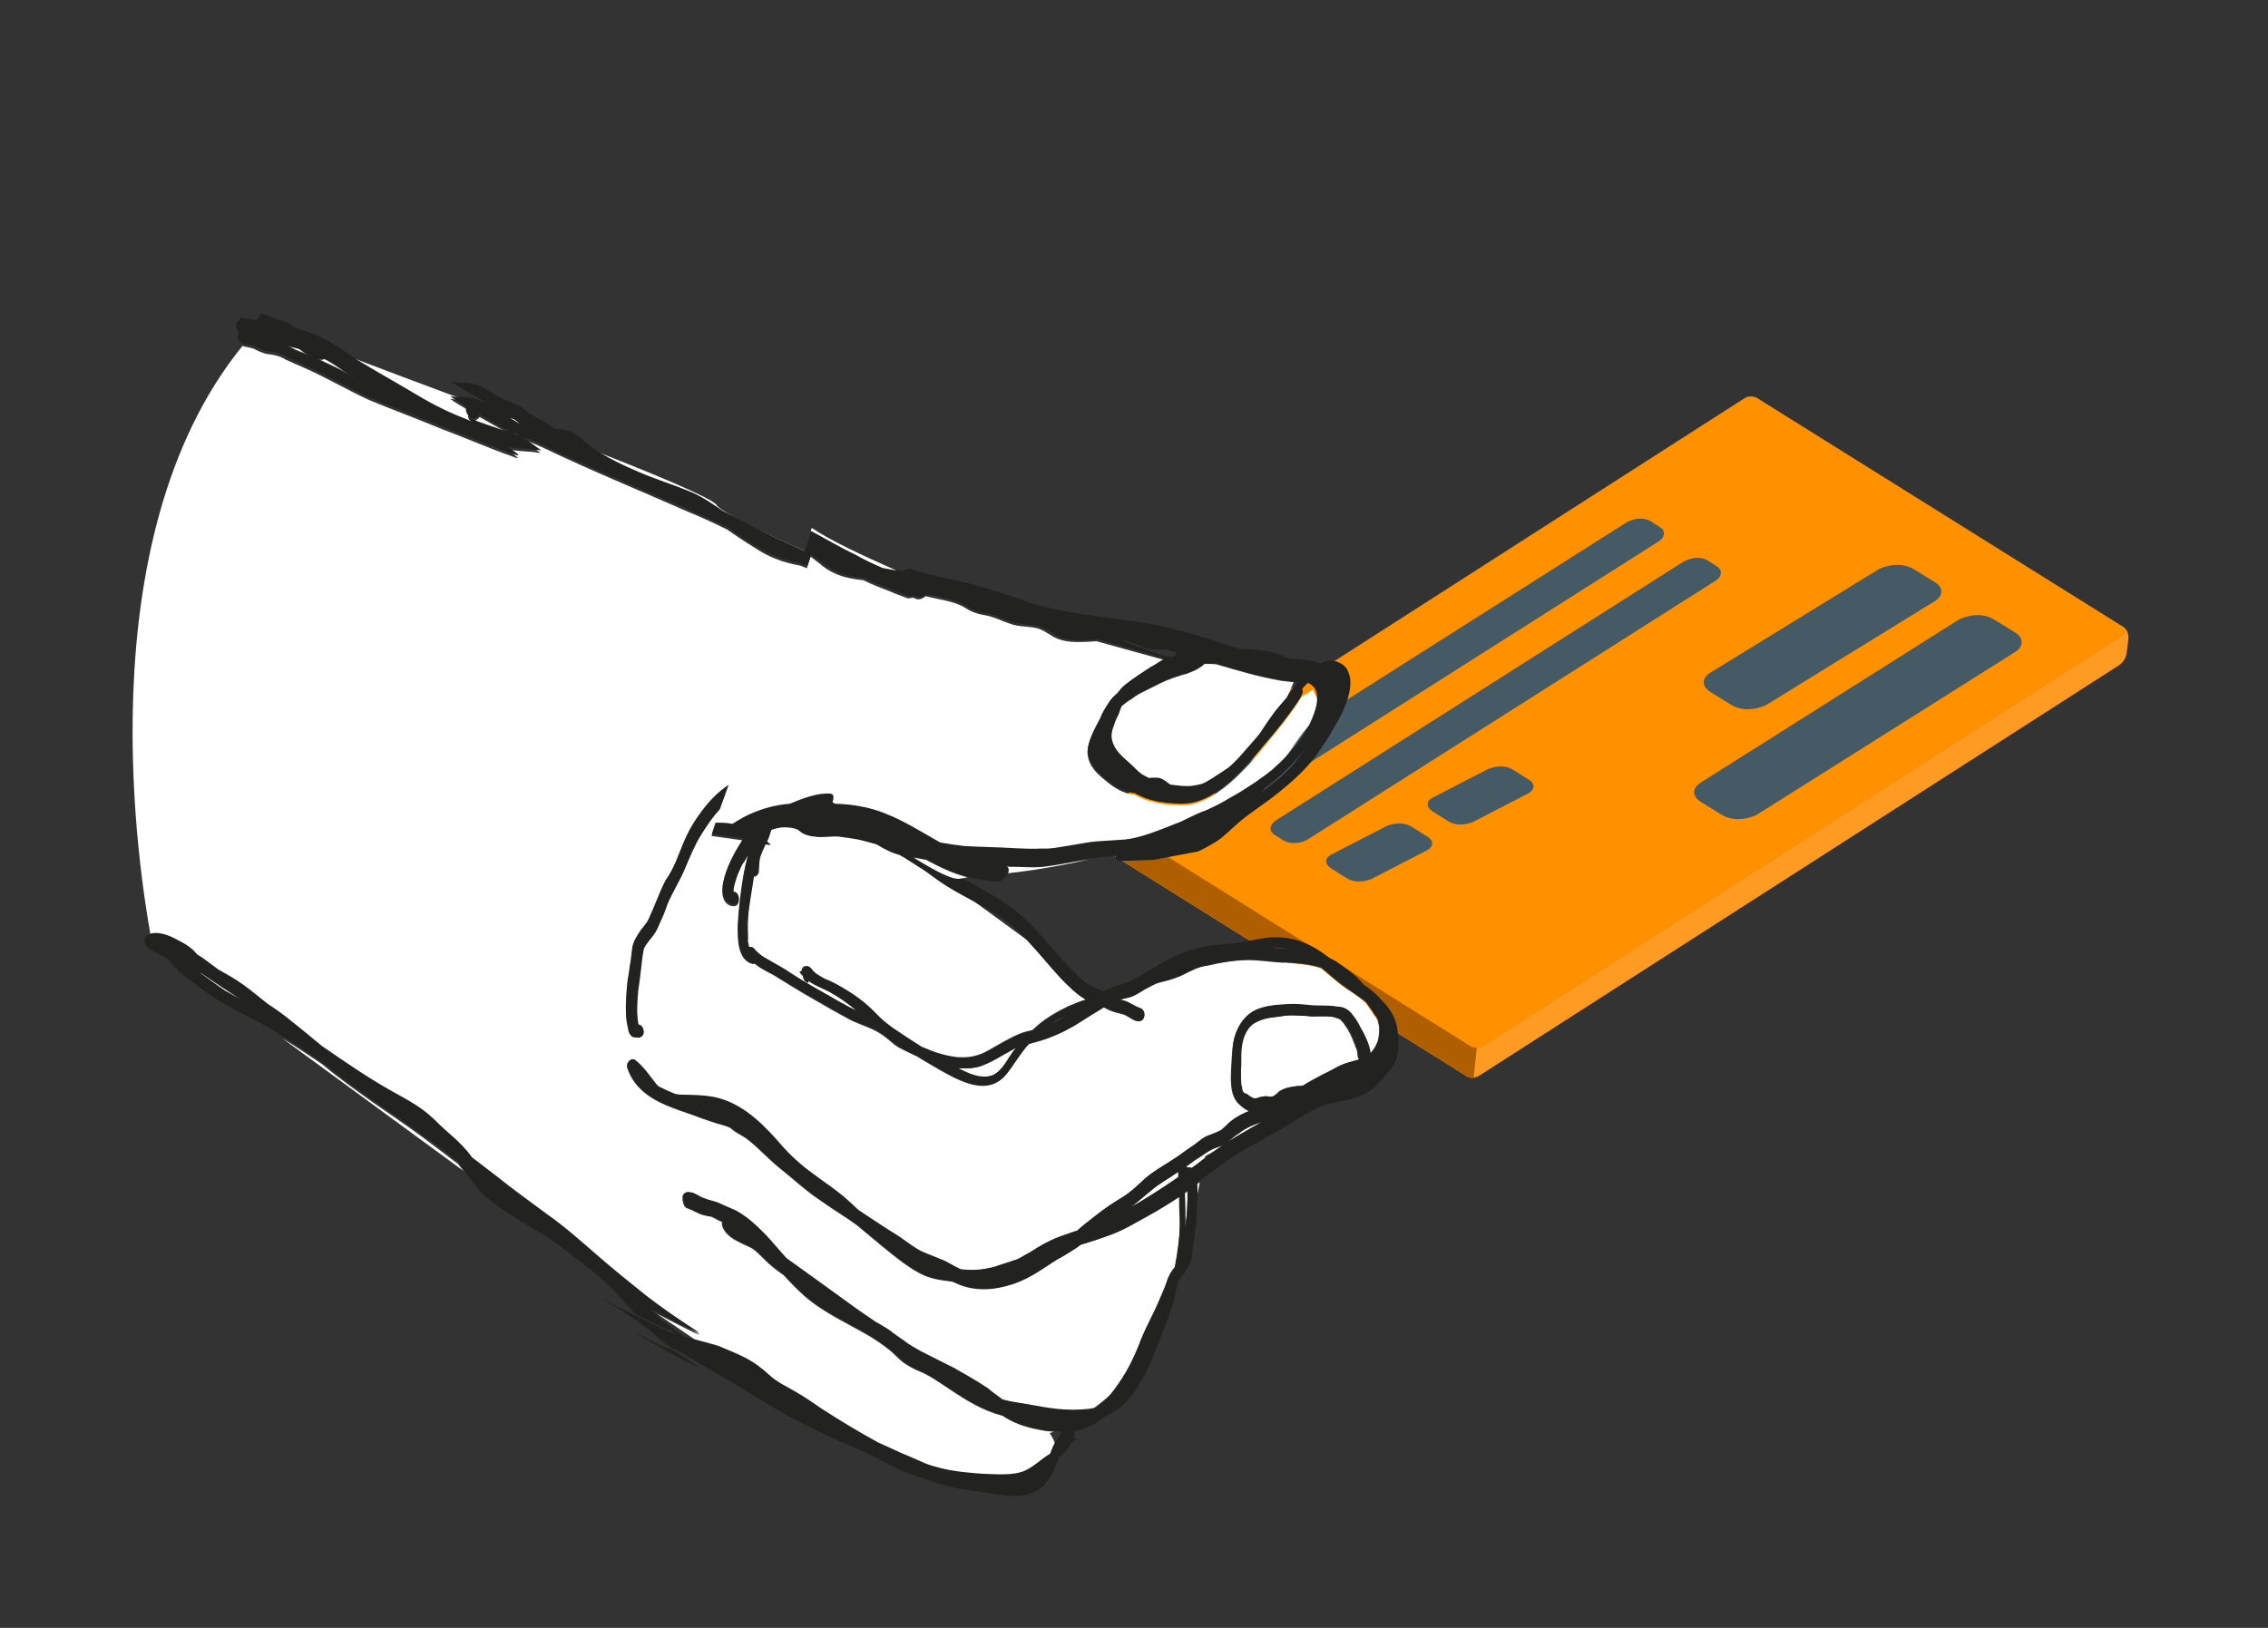 <?xml version="1.0" encoding="utf-8"?>
<!-- Generator: Adobe Illustrator 24.3.0, SVG Export Plug-In . SVG Version: 6.00 Build 0)  -->
<svg version="1.1" id="Layer_1" xmlns="http://www.w3.org/2000/svg" xmlns:xlink="http://www.w3.org/1999/xlink" x="0px" y="0px"
	 viewBox="0 0 780 560" style="enable-background:new 0 0 780 560;" xml:space="preserve">
<rect x="0" y="0" width="780" height="560" fill="#333333" stroke="none"/>
<style type="text/css">
	.st0{fill:#FF9A22;}
	.st1{opacity:0.2;enable-background:new    ;}
	.st2{fill:#FF9000;}
	.st3{fill:#AF5F00;}
	.st4{fill:#455A64;}
	.st5{fill:none;}
	.st6{fill:#FFFFFF;}
	.st7{fill:#222221;}
</style>
<g id="freepik--Card--inject-3_2_">
	<g id="freepik--card--inject-3_2_">
		<path class="st0" d="M377.2,282.5l-0.6,4.8c-0.1,1.8,0.6,3.2,1.7,4.1l126.2,78.9c1.4,0.6,3,0.6,4.3-0.3l219.9-141.1
			c1.5-1,2.5-2.7,2.7-4.3l0.6-4.8c0.1-1.8-0.5-3.3-1.7-4.1l-126.2-78.9c-1.4-0.6-3-0.6-4.3,0.3L379.9,278.1
			C378.5,279.2,377.5,280.7,377.2,282.5z"/>
		<path class="st1" d="M510.1,359.8l219.8-141.2c1.4-0.8,1.5-2.1,0.3-2.8L604,137c-1.4-0.6-3-0.6-4.3,0.3L379.9,278.3
			c-1.4,0.8-1.5,2.1-0.3,2.8L505.7,360C507.1,360.7,508.7,360.7,510.1,359.8z"/>
		<path class="st2" d="M510.1,359.8l219.8-141.2c1.4-0.8,1.5-2.1,0.3-2.8L604,137c-1.4-0.6-3-0.6-4.3,0.3L379.9,278.3
			c-1.4,0.8-1.5,2.1-0.3,2.8L505.7,360C507.1,360.7,508.7,360.7,510.1,359.8z"/>
		<path class="st3" d="M507.9,360.4l-1.1,10.5c-0.8,0.1-1.6-0.1-2.1-0.5l-126.2-78.9c-1.3-0.9-1.9-2.4-1.7-4.1l0.6-4.8
			c0.3-1.5,1-2.9,2.3-4c-0.9,0.8-0.9,1.9,0.1,2.5L505.9,360C506.4,360.2,507.1,360.5,507.9,360.4z"/>
	</g>
	<path class="st4" d="M490.6,292.6l-19,9.8c-2.9,1.1-6.1,1.3-8.8-0.5l-4.9-3.1c-2.5-1.6-2.3-3.8,0.1-4.9l19-9.8
		c2.9-1.1,6.1-1.3,8.8,0.5l4.9,3.1C493.1,288.9,493.2,291.3,490.6,292.6z"/>
	<path class="st4" d="M525.5,273l-19,9.8c-2.9,1.1-6.1,1.3-8.8-0.5l-4.9-3.1c-2.5-1.6-2.3-3.8,0.1-4.9l19-9.8
		c2.9-1.1,6.1-1.3,8.8,0.5l4.9,3.1C528.1,269.5,527.9,271.7,525.5,273z"/>
	<path class="st4" d="M692.7,224.5L604,280.4c-4.1,1.8-8.6,2-12.2-0.3l-6.8-4.2c-3.4-2.2-3-5.1,0.4-7l88.5-55.9
		c4.1-1.8,8.6-2,12.2,0.3l6.8,4.2C696.2,219.5,696,222.6,692.7,224.5z"/>
	<path class="st4" d="M664.9,207.1l-57.6,35.5c-4.1,1.8-8.6,2-12.2-0.3l-6.8-4.2c-3.4-2.2-3-5.1,0.4-7l57.6-35.4
		c4.1-1.8,8.6-2,12.2,0.3l6.8,4.2C668.6,202.1,668.4,205.2,664.9,207.1z"/>
	<path class="st4" d="M430.1,275.3l140.1-88.9c2.5-1.5,2.7-3.9,0.6-5.1l-3.1-2c-2.4-1.4-5.4-1.1-8.3,0.4l-140.1,88.9
		c-2.5,1.6-2.7,3.9-0.6,5.1l3.1,2C424.2,277,427.4,276.8,430.1,275.3z"/>
	<path class="st4" d="M449.7,288.8l140.1-88.9c2.5-1.5,2.7-3.9,0.6-5.1l-3.1-2c-2.4-1.4-5.4-1.1-8.3,0.4L439,282.1
		c-2.5,1.6-2.7,3.9-0.6,5.1l3.1,2C444,290.4,447.1,290.3,449.7,288.8z"/>
</g>
<g>
	<path class="st5" d="M457.5,240C457.5,240,457.5,239.9,457.5,240L457.5,240z"/>
	<path class="st5" d="M385.6,220.6c3.9,1.4,7.7,2.6,11.5,4.1c1.3,0.5,2.5,0.8,3.8,1.3c0.7,0.1,1.4,0.1,2.1,0.2
		c0.6-0.2,1-0.5,1.6-0.6c-0.1-0.1-0.1-0.3-0.2-0.4c-0.1-0.4-0.2-0.6-0.3-0.8c-1.2-0.3-2.3-0.6-3.5-0.8c-0.6,0-1.3,0.1-1.9,0.1
		c-2.6,0.1-4.7-0.2-6.9-1.3C389.9,221.3,387.9,220.8,385.6,220.6z"/>
	<path class="st5" d="M466.1,371.9c-0.1,0.1-0.2,0.1-0.3,0.2c0.6-0.3,1.2-0.6,1.8-0.9C466.9,371.3,466.5,371.6,466.1,371.9z"/>
	<path class="st5" d="M433.9,272.4c3.6-2.6,7.2-5.6,10.4-8.9c1.6-1.9,3.2-4.1,4.9-6.3c-4.1,5.4-8.9,10-14,13.8
		c-0.1,0.2-0.3,0.3-0.4,0.5C434.4,271.8,434.2,272.1,433.9,272.4z"/>
	<path class="st5" d="M444.9,234.7L444.9,234.7c0,0.1-2.2,4.6-2.3,4.7c0.1-0.1,0.2-0.2,0.3-0.4c0.9-1.3,2.1-2.6,3.2-4.1
		C445.9,234.9,445.4,234.8,444.9,234.7z"/>
	<path class="st5" d="M223.4,451c1.3,1.4,2.5,2.7,4,4.1c2.4,1.8,4.9,3.6,7.4,5.3c0.8,0.3,1.8,0.5,2.6,0.7c0.7,0.2,1.4,0.3,2.1,0.5
		c-5.7-3.9-10.4-7-14.1-9.6C224.7,451.5,223.9,451.3,223.4,451z"/>
	<path class="st5" d="M320.3,504.8c0.3,0.1,0.5,0.1,0.8,0.2c2.9,0.7,5.9,1.2,8.9,1.6c-4.5-0.8-9.5-2.2-15-4
		C316.7,503.4,318.5,504.1,320.3,504.8z"/>
	<path class="st5" d="M233,459.7c-0.8-0.6-1.7-1.2-2.4-1.8c0.4,0.8-5.8-2.2-11.9-5.3c0.2,0.2,0.4,0.4,0.6,0.7c2.6,1.3,5.3,2.5,8,3.9
		C229.1,458.1,231,459.1,233,459.7z"/>
	<path class="st5" d="M376.9,484.1c1.7-1.3,3.1-2.7,4.6-4.4c-2,1.8-3.9,3.4-5.7,4.7C376.2,484.3,376.6,484.2,376.9,484.1z"/>
	<path class="st5" d="M362.2,496.5c0.2-0.3,0.4-0.6,0.6-0.8c0.6-0.9,1.2-1.9,1.8-2.8c-0.8-0.1-1.8-0.1-2.6-0.2
		c-0.8,0.3-1.4,0.5-1.4,0.5S361.5,494.5,362.2,496.5z"/>
	<path class="st5" d="M439.4,263.9c4.1-4.1,8.3-8.9,10.9-14.1C446.3,253.7,443.4,259.8,439.4,263.9
		C439.4,263.8,439.4,263.9,439.4,263.9z"/>
	<path class="st5" d="M449.2,237.8c-0.3,0.4-0.6,0.8-0.8,1.4c-0.4,0.6-0.8,1.2-0.8,1.3l4.2-2.8c-0.1,0.8,0.6,1.9,1.2,3.1
		c0-1.5-0.5-2.6-1.4-3.5c-0.5-0.5-1.2-0.8-1.8-1.2c0,0,0,0-0.1,0.1c-0.6,0.7-1.3,1.3-1.9,2c0.4,0.5,0.2,1.4-0.2,2.3
		c0.3-0.5,0.6-0.8,0.8-1.3C448.8,238.4,449.2,237.7,449.2,237.8z"/>
	<path class="st5" d="M443,326.5c-0.6-0.1-1.2-0.3-1.8-0.3c-1.5-0.3-2.8-0.3-4.3-0.3C439,326.2,440.9,326.4,443,326.5z"/>
	<path class="st5" d="M345.6,316.5c-3.5-2.5-7.1-4.5-10.7-6.5l18.3,13.3C350.7,320.7,348.3,318.4,345.6,316.5z"/>
	<path class="st5" d="M414.4,397.8c0,0,0,0.2-0.1,0.7c0.3-0.2,0.5-0.4,0.8-0.6c0.8-0.6,1.6-1.2,2.4-1.8
		C415.6,397.1,414.4,397.8,414.4,397.8z"/>
	<path class="st6" d="M251.8,307.6c0,0,0,0.1,0,0.2V307.6L251.8,307.6z"/>
	<polygon class="st6" points="251.8,307.4 251.8,307.4 251.8,307.6 251.8,307.6 	"/>
	<path class="st6" d="M251.9,307.8C251.8,307.4,251.6,307.3,251.9,307.8L251.9,307.8z"/>
	<path class="st6" d="M141.8,135.8c5.7,3.4,11.4,6.4,17.4,8.8c0.9,0.4,2,0.8,2.9,1.2c-1.2-0.8-1.3-1.3,0.5-0.6
		c3.6,1.3,7.3,2.4,11,3.9c0.5,0.1,0.9,0.2,1.5,0.3c-0.1-0.1-0.2-0.2-0.3-0.2c-0.2,0-0.5-0.4-0.3-0.2c0-0.1,0-0.1,0-0.1
		c-3.1-1.8-6.5-3.7-9.5-5.4c-0.3,0.3-0.7,0.6-0.9,0.8c-0.4,0.1-0.5,0.4-0.8,0.5c-0.8,0.5-2.3-0.6-2.3-1.4c0-0.2,0-0.4,0-0.6
		c-0.6-0.5-0.8-1.4-0.8-2.2c-3.6-2.1-5.8-3.5-5.1-3.4c1.5,0.3,2.9,0.3,4.4,0.3c-14.4-5.4-28.4-10.6-39.9-15c1.6,1,3.2,2.2,4.9,3.2
		C130.4,129.2,136.1,132.5,141.8,135.8z"/>
	<path class="st6" d="M219.6,163c5.7,2.4,11.5,4.2,17.3,6.6c4.1,1.7,7.8,4.2,11.5,6.8c6.7,3.1,13.4,6.9,20.1,10.1
		c2.9,1.4,6,2.7,9,4.1c-0.4-0.3-0.7-0.6-1-0.8l0.1-0.3c-15.1-6.7-28.5-13.3-30.2-15.8c-1.4-2.2-20-10.1-43.9-19.4
		c0.1,0.1,0.1,0.1,0.2,0.2C208.1,157.8,213.8,160.4,219.6,163z"/>
	<path class="st6" d="M251.8,307.4C251.8,307.6,251.8,307.6,251.8,307.4C251.8,307.6,251.8,307.6,251.8,307.4
		C251.8,307.6,251.8,307.6,251.8,307.4z"/>
	<path class="st6" d="M371,336.3c1.4,1.2,2.8,2.4,4.3,3.1L371,336.3z"/>
	<path class="st6" d="M177.4,149.5c-0.2,0.2-0.5,0.2-0.8,0.2c0.3,0.2,0.5,0.3,0.8,0.4c0.7,0.2,1.4,0.5,2.1,0.7
		C178.8,150.5,178.1,150,177.4,149.5L177.4,149.5z"/>
	<path class="st6" d="M251.8,307.6L251.8,307.6c0,0.1,0,0.1,0.1,0.2C251.9,308,252,307.4,251.8,307.6L251.8,307.6L251.8,307.6z"/>
	<path class="st6" d="M116.7,126.2c-1.7-1.2-3.4-2.2-5-3c-0.3,0.2-0.7,0.3-1,0.3c-0.2,0-0.4,0-0.6-0.1c0,0.1,0,0.1,0,0.2
		c-0.1-0.1-0.2-0.2-0.4-0.3c-2.4-0.5-4.5-1.9-6.6-3.5c-0.5-0.1-0.8-0.2-1.4-0.4c-1-0.2-2.2-0.5-3.1-0.7c-0.1,0-0.3,0-0.4-0.1
		c0.6,0.2,1.2,0.5,1.8,0.8c2,1.2,3.8,1.7,5.9,2.5c2.1,0.8,4,1.7,5.9,2.7c3.8,1.7,7.5,3.6,11.2,5.6c0.3,0.2,0.7,0.3,0.9,0.5
		C121.6,129.4,119.2,127.8,116.7,126.2z"/>
	<path class="st6" d="M175.4,143.7c0.2,0.2,0.5,0.4,0.7,0.6c1.2,0.7,2.4,1.4,3.5,2c-1-0.7-2-1.9-3.1-2.2
		C176.1,144,175.8,143.8,175.4,143.7z"/>
	<path class="st6" d="M251.8,307.4L251.8,307.4L251.8,307.4z"/>
	<path class="st6" d="M407.5,410.9c0.1,3.8,0.2,7.7,0.1,11.6c0.3-2.4,0.6-4.8,0.7-7.4c0.1-1.7,0.2-3.5,0.1-5.3
		c-0.3,0.2-0.6,0.4-0.8,0.6C407.4,410.6,407.5,410.8,407.5,410.9z"/>
	<path class="st6" d="M405.3,403.1c-3.2,2.2-6.7,4.1-9.8,6.8c-2.2,1.8-4.3,3.7-6.5,5.3c0.7-0.4,1.5-0.8,2.2-1.2
		c4.8-2.8,9.5-5.9,14.3-9.1C405.3,404.3,405.3,403.7,405.3,403.1z"/>
	<path class="st6" d="M285.9,341.5c-2.5-1.6-5.6-2.4-8.1-4.3c0,0.2,0,0.4,0.1,0.7c-0.9,0-1.7-0.8-1.8-2.2c-0.4-0.4-0.8-0.8-1.2-1.4
		c0.3-0.1,0.5-0.2,0.8-0.4c0-1.8,2.2-2.2,3.2-0.8c1.3,1.8,2.9,2.5,4.8,3.6c2.1,0.8,4.1,1.9,6,3c4.1,2.5,8.1,5.3,11.7,9.1
		c3.7,3.9,8.3,6.5,12.3,9.2c1,0.7,2.2,1.3,3.1,2c0.2,0.1,0.3,0.1,0.5,0.2c3.8,1.7,7.3,2.8,11.5,3.4c4.1,0.4,7.7-0.3,11.1-2.3
		c3.9-2.2,7.4-4.4,11.5-6c1.2-0.4,2.4-0.7,3.7-1c0.4-0.4,0.8-0.8,1.3-1.2c3.2-2.9,7.1-5.1,11-7c2-0.8,4.1-1.7,6-2.3
		c-3.1-1.8-5.9-4.6-8.7-7.4c-4-4.3-7.7-8.9-11.6-13.1L334.9,310c-4.1-2.2-8.1-4.2-11.8-6.9c-2.1-1.4-3.7-2.6-5.7-4.1
		c-2-1.2-3.5-2.3-5.4-3.4c-0.9-0.6-2-1-2.8-1.7c-1.5-0.4-2.9-0.8-4.2-1.6c-1.3-0.6-2.4-1.4-3.9-2.1c-2-0.5-4.1-1-6.1-1.6
		c-2.3-0.5-4.3-0.8-6.7-1c-2.4-0.3-4.8,0.3-7.4,0.1c-2.4-0.3-4.4-0.6-5.8-1.8c-1.4-1.2-3.2-1.4-5.4-1.5c-1.5,0-3,0.4-4.6,0.9
		c-0.2,0.8-0.5,1.6-0.8,2.4c-0.2,0.5-0.5,1-0.7,1.6c0.4,0.4,0.8,0.8,1.3,1.2l-1.8-0.2c-0.7,1.5-1.4,2.9-1.9,4.6
		c-0.2,1.4-0.3,2.9-0.4,4.4c0,1.4-0.8,2.1-1.7,2.1c-0.2,1-0.4,2.2-0.5,3.2c-0.7,4.9-1.6,9.4-1.6,14.7c0.1,1.2,0,2.4,0.1,3.6
		c-0.1,0.3,0,0.7,0,0.9c0,0.1,0,0.1,0,0c0,0,0,0.1,0,0.2c0.1,0.5,0.2,0.8,0.3,1.4c0,0.2,0.1,0.3,0.1,0.5c0.7-0.4,1.5-0.2,2.1,0.8
		c1.5,1.6,2.9,2.5,4.6,3.4c2,1.2,3.5,2,5.4,3.1c4.1,2.7,8.3,5.3,12.3,7.5c4.1,2.3,8.2,4.9,12.5,6.9
		C291.8,345.3,288.9,343.3,285.9,341.5z"/>
	<path class="st6" d="M417.5,396.1c1-0.8,2.3-1.6,3.4-2.3c-1.2,0.6-2.4,0.9-3.6,1.4c-1.7,0.7-3.5,2.1-5,3.1c-1.5,0.8-2.8,2-4.2,2.9
		c0,0.1,0,0.2,0,0.3c0.2,0,0.3,0,0.5,0.1c0.4-0.1,0.8,0,1.3,0.2l0,0c1.5-1,3-2.3,4.5-3.4c0.1-0.4,0.1-0.7,0.1-0.7
		S415.6,397.1,417.5,396.1z"/>
	<path class="st6" d="M251.8,307.4L251.8,307.4L251.8,307.4C251.7,307.3,251.7,307.4,251.8,307.4z"/>
	<path class="st6" d="M179.9,146.5c0.1,0.1,0.1,0.1,0.2,0.2c0.1,0,0.2,0.1,0.2,0.1c-0.3-0.2-0.5-0.3-0.8-0.5
		C179.7,146.4,179.8,146.5,179.9,146.5z"/>
	<path class="st6" d="M68.9,334.7c3,2,5.8,4.3,8.6,6.1c1.9,1,3.7,2.1,5.6,3c-2.3-1.6-4.6-2.9-7-4.6c-2.4-1.4-4.6-3.2-7-4.7
		C69.1,334.6,68.9,334.7,68.9,334.7z"/>
	<path class="st6" d="M337.2,366.8c-2.4,0.8-5.1,0.8-7.9,0.7c3.7,2,7.4,3.8,11.2,2.7c3.1-0.8,5-4.1,6.8-6.9c0.7-0.9,1.3-2,2.1-2.8
		c-0.3,0.1-0.6,0.3-0.9,0.5C344.9,362.9,341.3,365.3,337.2,366.8z"/>
	<path class="st6" d="M61.2,324c2.2,1,4.8,2.6,6.6,4.9c2.5,1.5,5,3.6,7.3,5.2c2.7,1.7,5.7,3.4,8.5,5.2c3,2.1,5.6,4.3,8.3,6.5
		c2.9,1.9,5.8,4.1,8.5,6.2c3.5,2.6,6.8,5.6,10.3,8.4c7.5,5.2,15.2,10.5,23.1,15c3.1,1.9,6.3,3.5,9.2,5.3c2.9,1.8,5.7,4.1,8.2,6.8
		c2.4,2.4,5.1,4.4,7.7,7.1c1.3,1.3,2.3,2.6,3.4,4.1c2.8,2.2,5.7,4.3,8.5,6.5c5.8,4.7,11.8,8.9,17.8,13.4c5.7,4.1,11.2,9,16.7,13.7
		c5.4,4.8,11.1,9.3,16.7,13.8c5.7,4.5,11.5,8.6,17.7,12.4c3.6,2.4-6.3-2.7-13.8-6.6c3.9,2.6,8.5,5.8,14.1,9.6c2.4,0.6,4.6,1.3,7.1,2
		c3,1.2,6,2.3,9.1,4c3.1,1.6,5.7,3.6,8.4,6c2.9,2.5,6,4,9.1,5.8c3.1,1.9,6.2,4,9.2,6c6.4,4.1,12.5,7.9,19.1,11.4
		c2.6,1.2,5.2,2.4,7.9,3.6c1.9,0.8,3.7,1.7,5.6,2.4c5.6,1.8,10.5,3,15,4c3.5,0.4,6.8,0.7,10.4,0.8c3.1,0.2,6.6,0.3,9.4-0.5
		c2.7-0.7,5.2-2.4,7.4-4.2c0.8-0.8,2.1-1.6,3.4-2.4c0.5-1.3,0.9-2.5,1.7-3.9c-0.7-2-1.8-3.5-1.8-3.5s0.5-0.2,1.4-0.5
		c-1.2-0.1-2.4-0.1-3.7-0.4c-4.6-0.8-8.7-1.9-12.6-4.2c-0.5-0.3-0.9-0.7-1.5-0.9c-6.3-1.6-12.3-5.2-17.9-9
		c-3.5-2.3-6.8-4.7-10.4-6.2c-2.1-0.8-3.9-1.9-5.7-3.1c-1.6-1.3-3-2.8-4.5-4.1c-2.4-1.9-4.7-3.5-7-4.9c-7.5-4.4-15.4-7.8-22.3-13.7
		c-2.6-2.3-5-4.8-7.3-7.3c-2.4-1.7-4.8-3.5-6.9-5.7c-1.4-1.3-2.5-2.6-4.1-3.6c-0.9-0.5-2.2-1-3.4-1.6c-2.6-1.3-5.6-2.8-6.7-5.9
		c-0.1-0.5-0.2-0.9-0.1-1.5c-0.4-0.2-0.8-0.4-1.3-0.6c-0.8-0.5-1.7-0.9-2.6-1.3c-0.8,0-1.8-0.3-2.6-0.5c-2-0.5-3.6-1.8-5.7-2.4
		c-0.7-0.3-1.5-1.8-1.4-4c0.3-1.3,1.3-1.5,2.4-1.3c1.8,0.3,3.1,1.6,4.9,2.1c2.1,0.7,3.6,0.8,5.4,1.8c1.9,0.9,3.6,1.5,5.4,2.4
		c3.7,2,6.9,4.9,10.1,8.2c2.4,2.7,4.9,5.6,7.3,8.2c7.3,5.3,14.6,10.6,21.9,15.8c3,2.3,6,4.1,8.9,6.2c1.4,0.8,2.7,1.6,4.1,2.4
		c2.1,1.4,3.7,2.6,5.7,4.1c1.9,1.5,3.5,2.3,5.4,3.4c4.1,2.1,7.9,4,11.7,5.9c3.9,2.2,7.8,4.2,11.5,6.9c1.8,1.3,3.5,2.6,5.1,3.9
		c2.8,0.8,5.6,1,8.4,1.6c7,1.4,13.8,2.4,20.6,1.7c0.8-0.1,1.8-0.2,2.6-0.4c1.8-1.4,3.8-2.9,5.7-4.7c2.1-2.4,3.9-5.1,5.4-7.8
		c2.1-3.7,3.8-7.5,5.3-11.5c1.8-4.5,4.1-8.4,6-12.9c1-2.4,1.9-4.2,2.7-6.6c0.6-2.1,1.7-3.7,2.8-5.1c0.2-1.4,0.5-2.7,0.7-4.1
		c0.8-4.9,1.2-9.3,0.9-14.3c-0.1-1.9-0.1-3.8-0.1-5.7c-3.5,2.3-7.1,4.5-10.5,6.4c-4.2,2.3-8.6,5-13,6.6c-3.5,1.3-7.1,2.4-10.5,3.5
		c-0.8,0.6-1.5,1.2-2.4,1.7c-2,1.2-3.9,2.4-5.7,3.4c-3.2,2-6.6,4.5-10.2,6.3c-3.6,1.8-7.3,3-11.4,3.6c-4.1,0.5-8.3,0.2-12.3-1.5
		c-0.7-0.3-1.4-0.7-2.1-0.9c-3.8-0.5-7.5-0.9-11-2.8c-4.5-2.4-8.8-5.9-12.7-9.1c-2.9-2.4-5.9-4.9-8.9-7.4c-0.9-0.7-1.9-1.3-2.8-2
		c-4.2-2.7-8.5-5.6-12.6-8.5c-4-3-7.7-6.4-11.5-9.4c-3.8-3.1-7.1-6.8-10.7-9.6c-1.9-1.5-3.9-2.2-5.6-3.7c-0.2-0.1-0.3-0.3-0.5-0.4
		c-0.8-0.4-1.9-0.8-2.8-1c-2.4-0.6-5-1.6-7.4-2.4c-3-1.2-6.4-2.2-9.4-3.4c-6.2-2.3-13.2-6-15.8-13.8c-0.5-1.8,1-3.4,2.4-2.7
		c3,2.1,5,5.1,7.4,8.4c0.3,0.3,0.6,0.6,0.8,0.8c1.8,1,3.7,1.9,5.7,2.6c1.3,0.2,2.5,0.2,4,0.3c4.2,0.1,8.5,0.3,12.5,1.6
		c8,2.7,14.5,9.2,20.3,16c3.2,3.8,6.9,6.8,10.7,9.6c3.9,2.8,7.9,5.4,11.6,8.8c1.3,1.2,2.5,2.4,3.9,3.6c3.1,2.2,6.4,4.2,9.4,6.2
		c2.1,1.4,4.1,2.5,6.3,4.1c2.3,1.4,4.1,2.7,6.2,4c2.2,1,4.1,1.6,6.3,2.6c2.3,0.8,4.1,2.1,6.2,3.1c0.3,0.2,0.6,0.3,0.8,0.4
		c1.8,0.2,3.7,0.3,5.3,0.2c2.1,0,4.2-0.6,6.2-1c2.1-0.8,4.4-1.4,6.6-2.2c2-0.5,3.8-1.9,5.7-2.8c3.8-2.5,7.8-4.8,12.2-6.1
		c1.4-0.5,2.6-0.8,4.1-1.4c0.9-0.8,1.9-1.6,2.7-2.3c3.7-2.8,7.2-5.7,10.9-8c1.7-0.8,3.5-2.1,5-3.4c1.6-1,3-2.6,4.6-4.1
		c3.2-2.9,7.2-4.9,10.7-7.3c2-1.2,3.9-2.8,5.9-4.1c1.8-1.2,3.2-2.7,5.2-3.5c1.5-0.6,3-0.9,4.5-1.9c1.2-0.9,2.5-2.3,3.8-3.4
		c1.8-1.4,3.9-2.4,5.9-3.2c-1.5-0.7-2.8-1.8-3.9-2.9c-1.5-1.8-2.1-4.1-2.2-6.3c-0.3-3,0.1-6.2,0.2-9.3c0.2-2.4,0.3-4.6,0.9-6.9
		c1.2-4.3,3.9-7.9,7.4-9.4c2.4-1,5-1.5,7.8-1.7c2.6-0.2,5.3-0.4,8.1-0.1c2,0.2,3.9,0.5,6,0.4c2.2-0.1,4,0,6.2,0.4
		c1.7,0.1,3.6,0.8,4.7,2.4c1.2,1.4,2.3,3,3,4.7c1.5,2.4,3,5.7,3.5,8.9c0.9-0.9,1.8-2.2,2.4-3.8c0.5-1.3,0.7-3,0.7-4.9
		c-0.1-1.9-0.7-3.5-1.8-4.7c-0.9-1.5-1.9-2.7-2.8-4.1c-2.6-2.4-5.7-4.1-8.5-6.2c-2.3-1.7-4.5-3.8-6.9-5.7c-4.2-1.4-8.3-1.6-12.4-1.9
		c-4.4-0.1-8.9-1-13.2-0.9c-4.3,0.1-8.8,0.8-12.9,1.8c-2.1,0.3-3.9,0.7-5.7,1.7c-1.7,0.7-3.4,1.8-5.2,2.4c-1.9,0.7-4.1,1.3-6,1.8
		c-2,0.5-3.6,1.6-5.4,2.5c-1.8,1.2-3.7,2.4-5.7,2.8c-0.9,0.2-1.9,0.4-2.8,0.7c0.5,0.1,0.9,0.3,1.5,0.4c1.9,0.7,3.5,2,5.6,2.6
		c1.2,0.4,1.6,2.2,1.2,3c-0.3,1.3-1.3,1.5-2.4,1.3c-1.8-0.5-3.1-1.9-4.9-2.4c-2-0.5-3.6-0.8-5.4-1.8c-0.4-0.2-0.7-0.4-1-0.5
		c-2.6,1.6-5.3,3.2-7.9,4.9c-3.5,2.3-7.3,4.2-11.3,5.7c-2.2,0.8-4.4,1.4-6.6,2c-0.2,0.2-0.3,0.3-0.5,0.5c-2.5,3-4.6,6.6-7.2,9.8
		c-6.2,7.8-15.6,2.7-22.9-1.4c-2.5-1.5-5.2-3-7.9-4.7c-0.2-0.1-0.5-0.2-0.7-0.3c-1.9-0.9-3.9-1.9-5.6-2.8c-1.7-0.9-3.1-2.5-4.9-3.8
		c-3.7-2.8-8.1-3.8-11.8-5.7c-4.3-2.3-8.5-4.7-12.6-7.1c-4.1-2.3-8.1-4.8-12-7.2c-2.6-1.8-5.7-2.8-8.2-5c-0.3,0.1-0.5,0.2-0.8,0.1
		c-5.1-1.4-5.1-8.7-5-13.5c0.3-5.6,1-11.4,1.9-16.7c0.5-2.4,0.9-4.8,1.6-7.2c-0.5,0.8-0.9,1.6-1.4,2.4c-0.6,0.8-1.2,2-1.6,2.9
		c-0.7,1.4-1,2.4-1.5,4c-0.2,0.8-0.5,1.6-0.5,2.3c-0.1,0.3-0.1,0.3-0.1,0.5c0.1,0.5,0,0.7,0,0.9c0,0.1,0,0.1,0,0.1
		c0.1,0,0.1,0.1,0,0.1c0.2,0,0.3,0.2,0.5,0.1c1,0.2,1.6,2,1.4,2.9c-0.3,1.3-1.3,1.5-2.4,1.3c-3.9-0.9-3.6-6.5-2.5-9.5
		c1.5-5.1,3.9-9,6.4-13.1l-10.8-1.5l1.3-3.9c1.5,0,3,0,4.5,0.2c0.4,0,0.8,0.1,1.3,0.2c2.4-1.5,4.8-2.8,7.3-3.9
		c4.2-1.8,8.4-2.7,12.4-3c4.8-2.1,9.6-3.8,13.8-3.5c1.5,0.1,1.5,1.6,0.7,2.9c0.2,0.1,0.4,0.2,0.6,0.3c0.2,0.1,0.3,0.2,0.5,0.3
		c0.1,0,0.1,0,0.2,0c4.5,0.1,9.1,0.8,13.2,2c8.4,2.5,15.4,7.2,22.7,11.3c2.6,0.5,5.3,0.8,8,1.2c5.9,0.4,12.2,0.4,18,0.8
		c2.8,0.1,5.9,0.4,9,0.1c3.1,0,6.1-0.6,9.3-1s6.8-1.3,10-1.5c3.1-0.2,6.1-0.4,9.2-0.6c5.4-0.4,11.8-2.9,17.9-5.6
		c0.6-0.2,1.2-0.5,1.8-0.7c0.1-0.1,0.2-0.1,0.3-0.2c2.7-1.3,5.6-2.7,8.1-3.6c0.1,0,0.1,0,0.2-0.1c2.5-1.3,5.2-2.5,7.8-4.1
		c3-1.6,5.9-3.7,8.8-5.4c2.4-1.6,5.1-3.4,7.3-5.7c0.2-0.2,0.5-0.5,0.7-0.7c4.1-4.1,6.9-10.1,10.9-14.1c1.3-2.6,2.3-5.4,2.4-7.8
		c0-0.5,0.1-0.8,0-1.3c-0.6-1.3-1.3-2.3-1.2-3.1l-4.2,2.8c0.1-0.1,0.5-0.7,0.8-1.3c-0.3,0.4-0.6,0.8-0.8,1.3l0,0
		c-0.1,0.2-0.2,0.4-0.3,0.6c-2.7,4.3-6.3,8.9-9.6,12.9c-3.4,4.1-6.6,8.3-10.2,11.8c-5.6,5.8-11.9,10.5-17.9,11.6
		c-3.2,0.5-6,0.1-9-0.1c-3.2-0.5-6.2-1.2-8.6-2.4c-0.6-0.3-1.2-0.7-1.8-0.9c-0.5,0-0.8-0.1-1.3-0.2c-4.1-0.8-7.3-3.5-10.3-6.1
		c-2.2-2-4.2-4.3-4.5-8c-0.1-3.5,2.4-8,4.3-11.5c0.6-1.6,1.9-3.6,2.9-5.3c0.8-1.3,1.9-2.3,2.9-3.2c0.8-1,1.8-2.2,2.9-3.1
		c2.6-2.2,5.8-4.3,8.7-6c1.7-0.9,3.4-2.1,4.9-2.9l-23.5-6.5c-4.7,0.3-9.5,0.7-13.2-0.8c-2.4-0.8-4.1-2.7-7-3.6
		c-2.9-0.8-6.4-0.5-9.2-1.5c-2.8-0.9-5.2-2.2-8.2-2.9c-2.7-0.4-5.4-1.2-7.4-2.6c-3.8-2.4-9-2.9-13.8-4.1c-0.8,0.8-2.1,1.3-3.1,1
		c-0.5-0.2-0.8-0.4-1.4-0.5c-0.6,0.2-1.2,0.3-1.7,0.2c-2-0.8-4-1.4-5.9-2.3c-3.1-1.2-6.3-2.4-9.3-3.9c-2.9-0.3-5.9-0.8-8.2-1.7
		c-2.4-0.8-4.9-2.3-6.9-4.1c-1-0.8-2.2-1.6-3.1-2.4l-1.2,4.1c-0.7-0.3-1.5-0.6-2.2-0.9c-2.7-0.5-5.7-1.2-8.1-2.2
		c-2.5-0.9-5.4-2.4-8-4.2c-3.2-1.9-6.3-4.1-9.4-6.2c-0.1,0-0.2-0.1-0.3-0.1c-4.2-2.1-8.6-4.1-12.8-5.8c-16.5-7.3-33-14-49.5-21.9
		c-2.2-1-4.1-1.9-6.1-2.5c-0.7-0.3-1.4-0.5-2-0.7c2.4,1.6,4.6,3,5.7,4c0.8,0.6,1.3,0.8,0.8,0.8c0,0,0,0-0.1,0c0,0-0.2,0-0.5-0.1
		c-2.6-0.4-5.7-0.4-8.5-0.8c-0.7-0.1-1.4-0.2-2.1-0.3c3.2,2.3,5.1,3.8,2.3,2.6c-8.3-2.9-16.2-6.4-24.5-9.5
		c-8.7-3.6-17.1-6.7-25.3-10.1c-7.8-3.6-15-7.9-22.6-11.2c-2.2-1-4-1.7-6.1-2.7c-1.8-1.2-3.6-1.5-5.4-1.8c-1.7-0.1-3-0.7-4.7-1.5
		c-1.4-0.9-3-0.8-4.7-1.4c-54.6,67.2-35,183.5-31.6,202.8C54.9,321,58.6,322.6,61.2,324z M216,337.2c0.3-1.5,0.6-3.5,0.8-5.2
		c0.4-1.8,0.5-4,0.8-5.9c0.3-2.2,1.2-3.7,2.3-5.3s2.5-3,3.4-4.9c2.1-4.3,3.7-8.9,5.7-13.1c1.4-2,2.4-4,3.5-6.3
		c1-2.4,1.8-4.5,2.8-6.9c1.6-3.8,3.7-7.1,6-10.4c2.6-3.7,5.8-6.9,9.3-9.2l-3,8.3c-2.4,2.5-4.4,5.6-6.3,8.6
		c-2.3,3.7-3.8,7.5-5.6,11.6c-1.8,4.5-4.4,8.3-6.2,12.7c-0.8,2.4-1.6,4.4-2.7,6.6c-0.7,2.1-2,3.9-3.2,5.3c-1,1.5-2.1,2.4-2.3,4.1
		c-0.4,1.8-0.5,4-0.8,5.9c-0.3,3.7-1,6.7-1.2,10.3c-0.2,2.8-0.3,6,0.3,9c0.1,0,0.2,0.1,0.4,0.1c1,0.2,1.6,2,1.4,2.9
		c-0.3,1.3-1.3,1.5-2.4,1.3c-0.4,0.1-0.8,0-1.3-0.2c-0.5-0.4-1-1.2-1.3-1.8c-0.5-1.8-0.7-3.7-0.8-5.6
		C215.3,345.2,215.4,341.3,216,337.2z"/>
	<path class="st6" d="M157.5,400.4c-3.9-2.9-7.7-5.9-11.5-8.7c-5.9-4.4-12.2-8.6-18.2-12.8c-5.7-4.1-11.4-8.1-17-12.8
		c-4.5-3-9-6.1-13.7-8.9l62.3,45.6C158.8,402.1,158.2,401.2,157.5,400.4C157.6,400.5,157.6,400.4,157.5,400.4z"/>
	<path class="st6" d="M432.4,377.7c0.7-0.4,1.8-0.4,2.5-0.6c0.8,0,2.2,0.4,2.9,0c0.7-0.4,1.4-1,2.1-1.7c1.8-1.2,4.2-1.6,6.2-1.8
		c0.6,0,1.2-0.1,1.8-0.1c2.4-1.5,4.9-2.8,7.3-4.1c2.3-1,4.1-2.2,6.1-3.1c1.7-0.7,3.5-1,5.2-1.6c0.3-0.1,0.6-0.2,0.8-0.3
		c-0.3-0.5-0.5-1.2-0.5-1.9c0,0-0.1-0.8,0-0.3c-0.1-0.5-0.2-0.8-0.3-1.4c-0.3-0.4-0.3-0.4-0.4-0.8c-0.1-0.5-0.2-0.8-0.5-1.3
		c-0.8-2.2-1.7-4.1-2.8-5.6c-0.4-0.6-0.9-1.4-1.6-2c-0.1-0.2-0.6-0.6-0.1-0.2l-0.3-0.2c-0.3-0.2-0.5-0.4-0.3-0.2
		c-0.2,0-0.3-0.2-0.5-0.1c-1.5-0.8-3.6-0.8-5.4-0.8c-1.7-0.1-3.6,0.2-5.2-0.1c-2.4-0.1-4.4-0.3-6.7-0.2c-2.3,0.3-4.6,0.7-6.9,0.9
		c-1.8,0.4-3.6,0.8-5.1,2c-2.4,1.8-3.8,5.2-4.1,8.9c-0.2,2.4,0,5-0.2,7.3c-0.1,1.5-0.1,3.1,0.1,4.5c0.1,0.5,0.2,0.8,0.3,1.4
		c0,0,0.1,0.2,0.1,0.5c-0.3-0.4,0.1,0.2,0.1,0.2c0,0.1,0,0.2,0,0.2s0,0,0,0.1c0,0.2,0.2,0.2,0.2,0.3c0.1,0.1,0.3,0.3,0.3,0.3
		c0.3,0.2,0.3,0.2,0.5,0.4c0.8,0.8,1.6,1.3,2.4,1.5C431.4,377.9,431.6,377.9,432.4,377.7z"/>
	<path class="st6" d="M363,351.2c-0.5,0.3-0.9,0.6-1.4,0.8c0.5-0.2,0.9-0.4,1.5-0.7c1.3-0.7,2.5-1.5,4-2.3
		C365.7,349.8,364.3,350.5,363,351.2z"/>
	<path class="st6" d="M411.8,409.2c0,0.5,0,1,0,1.6c0.3-1.5,0.6-2.7,0.8-4.1c-0.3,0.2-0.7,0.5-0.9,0.7
		C411.7,407.9,411.8,408.6,411.8,409.2z"/>
	<path class="st6" d="M251.8,307.4L251.8,307.4L251.8,307.4L251.8,307.4L251.8,307.4z"/>
	<path class="st6" d="M251.8,307.4L251.8,307.4L251.8,307.4z"/>
	<path class="st6" d="M434.1,385.9c-2.8,0.9-5.7,2.1-8,4c-1.5,0.8-2.7,2.1-4,3C426,390.5,430,388.2,434.1,385.9z"/>
	<path class="st7" d="M251.8,307.6L251.8,307.6L251.8,307.6L251.8,307.6L251.8,307.6L251.8,307.6l0.1,0.2
		C251.8,307.7,251.8,307.6,251.8,307.6L251.8,307.6z"/>
	<path class="st7" d="M480.6,354.1c-0.6-4-2.6-7.2-5.2-9.8c-2-2.3-4.1-4-6.4-5.6l0,0c-2.9-3.4-6.3-5.8-9.7-8.1
		c-0.8-0.5-1.7-0.8-2.4-1.3c-2.8-2.2-6-4.2-9.2-5.3c-4.3-1.6-9-2-13.5-1.2c-2.6,0.4-5,0.9-7.5,1.4c-2.4,0.4-4.9,0.5-7.3,0.8
		c-4.7,0.2-9.2,1.4-13.6,3.1c-4.1,1.8-8.3,4.4-12.3,6.7c-1.3,0.8-2.5,1.6-4,2.4c-1.2,0.6-2.4,1-3.8,1.4c-2,0.5-3.7,1.2-5.6,2.1
		c-0.2,0.1-0.4,0.2-0.6,0.3c-1.4-0.6-2.5-1-4.1-1.8l-0.1-0.1c-1.5-0.7-2.9-2.1-4.3-3.1c-0.1-0.1-0.2-0.2-0.3-0.3
		c-6.8-6.4-12.4-14.5-19.4-20.7c-6.5-5.7-13.6-9-20.5-13c-0.1,0-0.1,0-0.2,0c-2.8,0.8-9.2-2.8-16.3-7.2c1.5,0.3,2.8,0.5,4.3,0.8
		c4.4,2.4,9.1,4.6,14.1,6c3.2,0.8,6.6,1.5,10.3,1.7c1.6-0.1,3.1-1.7,3.8-3.1c0.4-1,0.3-2-0.6-2.3c0.8,0,1.5,0.1,2.3,0.1
		c3.1,0,6.2,0.3,9.3,0.1c5.6-0.6,11.3-2,16.9-2.7c0.8-0.1,1.8-0.3,2.6-0.4c2.2-0.2,4.3-0.4,6.4-0.6c-0.1,1,0.5,2.1,1.7,1.8l11.3-0.4
		l15.4-2.9c2.4-1.2,5.2-2.6,7.9-4.6c2.2-1.8,4.3-3.9,6.4-5.7c4.5-3.7,9-6.4,13.5-10.1c4.4-3.5,8.6-7.3,12.2-11.9
		c2.4-3.4,4.7-6.5,6.6-10.2c4.1-6.5,7.2-14.5,5-19.2c-0.9-2.7-3.9-4.1-6.7-3.9c-1,0.1-2.2,0.5-3.2,0.9c-0.8-0.4-1.7-0.7-2.5-0.9
		c-2.5-0.4-4.9-0.4-7.4-0.8c-1.4,0-2.4-0.8-3.6-1.3c-1.6-0.5-3.1-0.9-4.7-1.2c-2.8-0.5-5.7-0.8-8.9-0.7c-1.3-0.4-2.5-0.7-3.9-1.2
		c-5.3-1.7-10.6-3.5-16.2-5c-5.6-1.5-11.3-2.7-17.6-3.5c-11.8-1.7-23.7-2.8-34.7-6.2c-5.3-2-10.6-3.7-16.1-5.3
		c-5.7-1.7-11-2.8-17-4.1c-2.9-0.8-5.4-1.5-8.1-2.3c-0.8-0.1-1.9,0.1-2.7,0.8c-0.5-0.2-1-0.3-1.7-0.5c-1.5-0.4-3.1-0.8-4.8-0.9
		c-3.2-1.4-6.5-2.8-9.6-4.4c-5.2-2.4-10.2-5.4-15.2-8.1l-0.3,0.8l-1.8,5.6l-0.1,0.3c0.4,0.3,0.7,0.6,1,0.8c-3-1.4-6.1-2.7-9-4.1
		c-6.7-3-13.4-6.8-20.1-10.1c-3.7-2.5-7.3-5.1-11.5-6.8c-5.8-2.4-11.7-4.2-17.3-6.6c-5.9-2.5-11.5-5.2-16.9-8.9
		c-0.1-0.1-0.1-0.1-0.2-0.2c-2.3-1.8-4.2-3.8-6.7-5c-1.2-0.4-2.4-0.8-3.8-0.7c-1.5-0.1-2.7-0.9-4.1-1.9c-2.6-1.5-5.3-2.9-7.7-4.7
		c-2.4-2.3-5-2.5-7.7-3.9c-2.8-1.2-5.6-3.7-8.3-4.6c-3-1.2-6.1-0.8-9-1.3c-1.2-0.2,4.5,3.1,11.3,7c-0.4-0.1-0.8-0.1-1.3-0.2
		c-0.5-0.3-0.9-0.5-1.5-0.7c-1.5-0.6-3-0.7-4.6-0.8c-1.5,0-2.9,0-4.4-0.3c-0.7-0.1,1.6,1.3,5.1,3.4c0,0.8,0.2,1.7,0.8,2.2
		c0,0.2,0,0.4,0,0.6c0,0.7,1.3,1.8,2.3,1.4c0.4-0.1,0.5-0.4,0.8-0.5c0.4-0.3,0.7-0.5,0.9-0.8c3,1.8,6.4,3.7,9.5,5.4v0.1
		c-0.3-0.2,0.1,0.2,0.3,0.2c0.1,0.1,0.2,0.2,0.3,0.2c-0.5-0.1-0.9-0.2-1.5-0.3c-3.8-1.4-7.5-2.5-11-3.9c-1.8-0.7-1.7-0.3-0.5,0.6
		c-0.9-0.4-2-0.8-2.9-1.2c-6-2.3-11.8-5.4-17.4-8.8c-5.7-3.4-11.5-6.6-17.4-10.2c-1.7-0.9-3.2-2.2-4.9-3.2
		c-3.5-2.4-6.9-4.7-10.6-6.2c-2.4-0.9-4.6-1.7-7-2.3c-0.2-0.1-0.4-0.2-0.5-0.4c-0.4-0.2-0.8-0.5-1.2-0.7c-0.3-0.6-0.8-0.9-1.6-1
		c-0.4-0.1-0.8-0.2-1.2-0.3c-0.8-0.4-1.6-0.7-2.4-0.9c-1.8-0.8-3.7-1.6-5.6-1.7c0,0.3,0,0.6,0.1,0.8c-0.6,0.2-0.9,0.7-1.2,1.4
		c-2-0.4-3.9-0.7-5.9-0.9c0,0.3,0,0.6,0.1,0.8c-1.6,0.3-1.7,3-0.4,4.1c-0.7,1.2-0.5,3.1,1,3.7c0.2,0.1,0.3,0.1,0.5,0.2
		c1.7,0.5,3.4,0.4,4.7,1.4c1.7,0.8,3,1.4,4.7,1.5c2,0.2,3.7,0.5,5.4,1.8c2.2,1,4,1.7,6.1,2.7c7.7,3.4,14.9,7.7,22.6,11.2
		c8.2,3.5,16.7,6.5,25.3,10.1c8.3,3.1,16.2,6.6,24.5,9.5c2.8,1,1-0.4-2.3-2.6c0.7,0.1,1.4,0.2,2.1,0.3c2.8,0.4,5.8,0.4,8.5,0.8
		c0.3,0.1,0.4,0.1,0.5,0.1c0,0,0,0,0.1,0c0.4,0.1,0-0.3-0.8-0.8c-1-0.8-3.4-2.4-5.7-4c-0.7-0.2-1.4-0.5-2.1-0.7
		c-0.3-0.1-0.5-0.3-0.8-0.4c0.3,0,0.6-0.1,0.8-0.2l0,0c0.7,0.5,1.4,0.8,2.1,1.4c0.7,0.2,1.3,0.4,2,0.7c2.1,0.7,4,1.4,6.1,2.5
		c16.3,7.8,32.9,14.6,49.5,21.9c4.2,1.8,8.5,3.9,12.8,5.8c0.1,0,0.2,0.1,0.3,0.1c3.1,2.2,6.2,4.3,9.4,6.2c2.5,1.8,5.4,3.1,8,4.2
		c2.4,0.9,5.3,1.7,8.1,2.2c0.7,0.3,1.5,0.7,2.2,0.9l1.4-4c0.9,0.8,2.1,1.7,3.1,2.4c2,1.8,4.5,3.1,6.9,4.1c2.4,0.8,5.2,1.4,8.2,1.7
		c3,1.4,6.2,2.6,9.3,3.9c2,0.8,4,1.4,5.9,2.3c0.6,0.1,1.2,0,1.7-0.2c0.5,0.2,0.8,0.4,1.4,0.5c1,0.2,2.2-0.3,3.1-1
		c4.8,1,10.2,1.7,13.8,4.1c2.1,1.5,4.7,2.4,7.4,2.6c2.9,0.8,5.3,2,8.2,2.9c2.8,0.9,6.3,0.7,9.2,1.5c2.9,0.8,4.6,2.5,7,3.6
		c3.7,1.6,8.5,1.2,13.2,0.8l23.2,6.6c-1.6,0.8-3.1,2-4.9,2.9c-2.8,1.8-6,3.9-8.7,6c-1.2,0.9-2.1,2.1-2.9,3.1c-1,0.8-2.2,2-2.9,3.2
		c-1.2,1.8-2.4,3.8-2.9,5.3c-1.9,3.6-4.4,8.1-4.3,11.5c0.3,3.7,2.4,6.1,4.5,8c2.9,2.6,6.1,5.2,10.3,6.1c0.4,0.1,0.8,0.2,1.3,0.2
		c0.6,0.4,1.2,0.7,1.8,0.9c2.4,1.2,5.3,2,8.6,2.4c3,0.3,5.8,0.6,9,0.1c6-1,12.4-5.7,17.9-11.6c3.6-3.7,6.7-7.8,10.2-11.8
		c3.4-4.1,6.9-8.6,9.6-12.9c0.1-0.2,0.2-0.4,0.3-0.6l0,0c0.5-0.8,0.6-1.8,0.2-2.3c0.6-0.7,1.3-1.4,1.9-2c0,0,0-0.1,0.1-0.1
		c0.7,0.3,1.3,0.7,1.8,1.2c0.8,0.8,1.3,2.1,1.4,3.5c0,0.4,0,0.8,0,1.3c-0.2,2.4-1.2,5.1-2.4,7.8c-2.6,5.2-6.8,10.3-10.9,14.1
		c0,0,0,0,0-0.1c-0.2,0.2-0.4,0.5-0.7,0.7c-2.3,2.3-5.1,4.1-7.3,5.7c-2.8,1.8-5.7,3.8-8.8,5.4c-2.5,1.6-5.2,2.9-7.8,4.1
		c-0.1,0-0.1,0-0.2,0.1c-2.5,0.8-5.3,2.3-8.1,3.6c-0.1,0.1-0.2,0.1-0.3,0.2c-0.6,0.2-1.2,0.5-1.8,0.7c-6.1,2.4-12.5,5.1-17.9,5.6
		c-3.1,0.2-6.1,0.4-9.2,0.6c-3.1,0.2-6.7,1-10,1.5c-3.3,0.5-6.3,1.2-9.3,1c-3.1,0.2-6.2,0-9-0.1c-5.9-0.4-12.2-0.4-18-0.8
		c-2.6-0.3-5.3-0.7-8-1.2c-7.3-4.1-14.4-8.8-22.7-11.3c-4.1-1.2-8.7-1.9-13.2-2c-0.1,0-0.1,0-0.2,0c-0.2-0.1-0.3-0.2-0.5-0.3
		c-0.2-0.1-0.4-0.2-0.6-0.3c0.8-1.4,0.8-2.9-0.7-2.9c-4.1-0.3-9,1.5-13.8,3.5c-4.1,0.3-8.3,1.3-12.4,3c-2.4,0.9-4.9,2.4-7.3,3.9
		c-0.4-0.1-0.8-0.1-1.3-0.2c-1.5-0.2-3-0.2-4.5-0.2l-1.3,3.9l10.8,1.5c-2.5,4.1-4.9,8-6.4,13.1c-0.8,3-1.2,8.7,2.5,9.5
		c1,0.2,2.1,0,2.4-1.3c0.2-0.9-0.3-2.7-1.4-2.9c-0.2,0-0.3-0.2-0.5-0.1c0.2,0,0.1,0.5,0.1,0.2c-0.3-0.4-0.1-0.2,0,0
		c0-0.1,0-0.1,0-0.2l0,0l0,0l0,0l0,0l0,0c0.1,0,0-0.1,0-0.1v0.1V307l0,0l0,0l0,0l0,0l0,0V307c-0.1-0.2,0.1-0.5,0-0.9
		c-0.1-0.2-0.1-0.2,0.1-0.5c0-0.7,0.3-1.5,0.5-2.3c0.5-1.6,0.8-2.5,1.5-4c0.4-1,0.8-2.2,1.6-2.9c0.4-0.8,0.8-1.6,1.4-2.4
		c-0.6,2.4-1.2,4.7-1.6,7.2c-0.8,5.2-1.6,11.1-1.9,16.7c-0.1,4.7-0.1,12.2,5,13.5c0.3,0.1,0.6,0,0.8-0.1c2.4,2.2,5.4,3.2,8.2,5
		c4,2.4,7.9,4.9,12,7.2c4.1,2.3,8.3,4.8,12.6,7.1c3.9,1.9,8.2,2.6,11.8,5.7c1.8,1.2,3.2,2.7,4.9,3.8c1.7,1,3.7,2,5.6,2.8
		c0.2,0.1,0.5,0.2,0.7,0.3c2.6,1.7,5.3,3.2,7.9,4.7c7.3,4.1,16.8,9.1,22.9,1.4c2.5-3.2,4.5-6.9,7.2-9.8c0.2-0.2,0.3-0.3,0.5-0.5
		c2.2-0.7,4.4-1.2,6.6-2c4.1-1.5,8-3.5,11.3-5.7c2.5-1.7,5.1-3.2,7.9-4.9c0.4,0.2,0.7,0.3,1,0.5c1.9,0.9,3.5,1.3,5.4,1.8
		c1.8,0.5,3.1,1.9,4.9,2.4c1,0.2,2.1,0,2.4-1.3c0.4-0.8,0-2.5-1.2-3c-2.1-0.7-3.7-2-5.6-2.6c-0.5-0.1-0.9-0.3-1.5-0.4
		c0.9-0.3,1.9-0.4,2.8-0.7c2-0.5,3.8-1.7,5.7-2.8c1.9-0.9,3.5-2.1,5.4-2.5s4.1-0.9,6-1.8c1.9-0.7,3.6-1.9,5.2-2.4
		c1.9-0.9,3.7-1.4,5.7-1.7c4.1-0.9,8.6-1.7,12.9-1.8c4.3-0.1,8.8,0.8,13.2,0.9c4.1,0.4,8.2,0.5,12.4,1.9c2.4,1.9,4.6,4,6.9,5.7
		c2.7,2.1,5.8,3.9,8.5,6.2c0.9,1.3,2,2.5,2.8,4.1c1.2,1.4,1.8,2.8,1.8,4.7c0.1,1.9-0.1,3.7-0.7,4.9c-0.7,1.6-1.5,2.7-2.4,3.8
		c-0.4-3.2-2.1-6.5-3.5-8.9c-0.8-1.7-1.9-3.4-3-4.7c-1.3-1.6-3-2.4-4.7-2.4c-2.2-0.4-4.1-0.4-6.2-0.4s-4.1-0.2-6-0.4
		c-2.7-0.3-5.4-0.1-8.1,0.1c-2.6,0.2-5.3,0.6-7.8,1.7c-3.6,1.6-6.2,5.1-7.4,9.4c-0.7,2.3-0.8,4.4-0.9,6.9c-0.1,3.1-0.5,6.3-0.2,9.3
		c0.2,2.4,0.7,4.5,2.2,6.3c0.9,1.2,2.4,2.3,3.9,2.9c-2.1,0.8-4.1,1.9-5.9,3.2c-1.2,0.9-2.5,2.3-3.8,3.4c-1.5,0.8-3,1.3-4.5,1.9
		c-1.9,0.7-3.5,2.3-5.2,3.5c-2,1.2-3.9,2.8-5.9,4.1c-3.6,2.5-7.4,4.4-10.7,7.3c-1.6,1.4-3,2.8-4.6,4.1c-1.6,1.4-3.4,2.4-5,3.4
		c-3.9,2.4-7.3,5.1-10.9,8c-0.8,0.7-1.9,1.5-2.7,2.3c-1.4,0.4-2.6,0.8-4.1,1.4c-4.2,1.3-8.4,3.6-12.2,6.1c-1.9,0.9-3.7,2.4-5.7,2.8
		c-2.1,0.8-4.4,1.4-6.6,2.2c-2,0.5-4.1,0.9-6.2,1c-1.8,0.1-3.6,0-5.3-0.2c-0.3-0.1-0.6-0.3-0.8-0.4c-2.2-1-4-2.4-6.2-3.1
		c-2.2-1-4.1-1.6-6.3-2.6c-2.2-1-4.1-2.5-6.2-4c-2.1-1.6-4.2-2.7-6.3-4.1c-3-2-6.3-4.1-9.4-6.2c-1.3-1.2-2.5-2.4-3.9-3.6
		c-3.8-3.4-7.8-5.9-11.6-8.8c-3.9-2.8-7.5-6-10.7-9.6c-5.9-6.9-12.3-13.3-20.3-16c-4.1-1.4-8.3-1.5-12.5-1.6c-1.4,0-2.6,0-4-0.3
		c-2-0.8-3.9-1.7-5.7-2.6c-0.3-0.3-0.6-0.6-0.8-0.8c-2.4-3.1-4.5-6.2-7.4-8.4c-1.4-0.6-2.8,0.9-2.4,2.7c2.5,7.9,9.5,11.6,15.8,13.8
		c3,1.2,6.4,2.2,9.4,3.4c2.4,0.8,5,1.9,7.4,2.4c0.9,0.4,1.9,0.7,2.8,1c0.2,0.1,0.3,0.3,0.5,0.4c1.7,1.5,3.7,2.2,5.6,3.7
		c3.7,2.8,7.1,6.6,10.7,9.6c4,3,7.7,6.4,11.5,9.4c4.1,3,8.4,5.8,12.6,8.5c0.9,0.7,1.9,1.3,2.8,2c2.9,2.5,5.9,5,8.9,7.4
		c4,3.2,8.2,6.8,12.7,9.1c3.6,1.9,7.3,2.4,11,2.8c0.7,0.4,1.3,0.7,2.1,0.9c4,1.7,8.3,2,12.3,1.5s8-1.8,11.4-3.6
		c3.5-1.8,6.9-4.3,10.2-6.3c1.9-0.9,3.7-2.1,5.7-3.4c0.8-0.5,1.6-1,2.4-1.7c3.6-1,7.2-2.2,10.5-3.5c4.4-1.6,8.8-4.3,13-6.6
		c3.5-1.9,7.1-4.1,10.5-6.4c0,1.9,0.1,3.8,0.1,5.7c0.2,4.9-0.2,9.3-0.9,14.3c-0.3,1.4-0.5,2.7-0.7,4.1c-1.2,1.4-2.2,3-2.8,5.1
		c-0.8,2.4-1.7,4.2-2.7,6.6c-1.8,4.5-4.1,8.4-6,12.9c-1.5,4-3.2,8-5.3,11.5c-1.7,2.7-3.5,5.4-5.4,7.8c-1.4,1.7-2.9,3.1-4.6,4.4
		c-0.3,0.1-0.7,0.2-1,0.3c-0.8,0.2-1.8,0.4-2.6,0.4c-6.9,0.8-13.7-0.4-20.6-1.7c-2.8-0.5-5.6-0.8-8.4-1.6c-1.7-1.3-3.5-2.5-5.1-3.9
		c-3.9-2.6-7.7-4.7-11.5-6.9c-3.9-1.9-7.7-3.9-11.7-5.9c-2-1.2-3.7-2-5.4-3.4c-2.1-1.4-3.7-2.6-5.7-4.1c-1.4-0.8-2.7-1.7-4.1-2.4
		c-2.9-2-5.9-4-8.9-6.2c-7.3-5.3-14.6-10.6-21.9-15.8c-2.4-2.6-4.8-5.6-7.3-8.2c-3.1-3.2-6.4-6.2-10.1-8.2c-1.9-0.9-3.6-1.5-5.4-2.4
		c-1.9-0.9-3.5-1-5.4-1.8c-1.8-0.5-3.1-1.9-4.9-2.1c-1-0.2-2.1,0-2.4,1.3c-0.1,2.2,0.7,3.7,1.4,4c2.1,0.7,3.7,2,5.7,2.4
		c0.8,0.3,1.8,0.5,2.6,0.5c0.8,0.3,1.9,0.7,2.6,1.3c0.4,0.2,0.8,0.4,1.3,0.6c-0.1,0.5,0,0.9,0.1,1.5c1.2,3,4.1,4.7,6.7,5.9
		c1.2,0.4,2.4,1,3.4,1.6c1.5,0.8,2.6,2.2,4.1,3.6c2.1,2.2,4.5,4,6.9,5.7c2.4,2.6,4.8,5.2,7.3,7.3c6.9,5.8,14.7,9.2,22.3,13.7
		c2.4,1.5,4.6,3,7,4.9c1.6,1.3,3,2.8,4.5,4.1c1.8,1.2,3.5,2.3,5.7,3.1c3.6,1.5,6.9,4.1,10.4,6.2c5.7,4,11.7,7.4,17.9,9
		c0.5,0.4,0.9,0.7,1.5,0.9c4,2.4,8,3.5,12.6,4.2c1.2,0.2,2.4,0.3,3.7,0.4c0.8,0,1.9,0.1,2.6,0.2c-0.6,0.9-1.2,1.9-1.8,2.8
		c-0.2,0.3-0.4,0.6-0.6,0.8c-0.7,1.3-1.2,2.5-1.7,3.9c-1.2,0.8-2.4,1.6-3.4,2.4c-2.3,1.8-4.7,3.6-7.4,4.2c-2.9,0.7-6.3,0.6-9.4,0.5
		c-3.6-0.1-6.9-0.4-10.4-0.8c-2.9-0.4-5.9-0.8-8.9-1.6c-0.3-0.1-0.5-0.1-0.8-0.2c-1.8-0.7-3.7-1.5-5.4-2.3c-1.9-0.8-3.8-1.7-5.6-2.4
		c-2.6-1.2-5.2-2.4-7.9-3.6c-6.6-3.6-12.7-7.3-19.1-11.4c-3-2.1-6.1-4.2-9.2-6c-3.1-1.9-6.2-3.1-9.1-5.8c-2.6-2.4-5.3-4.4-8.4-6
		c-3.1-1.6-6.1-2.7-9.1-4c-2.4-0.7-4.7-1.4-7.1-2c-0.7-0.2-1.4-0.3-2.1-0.5c-0.8-0.2-1.8-0.5-2.6-0.7c-2.5-1.8-5-3.6-7.4-5.3
		c-1.4-1.3-2.6-2.6-4-4.1c0.6,0.3,1.3,0.7,2,0.9c7.5,3.9,17.4,8.9,13.8,6.6c-6.2-4-12-8-17.7-12.4c-5.6-4.5-11.2-9-16.7-13.8
		c-5.3-4.6-10.9-9.6-16.7-13.7c-5.9-4.4-12-8.7-17.8-13.4c-2.8-2.2-5.7-4.3-8.5-6.5c-0.9-1.4-2.1-2.7-3.4-4.1
		c-2.5-2.6-5.1-4.6-7.7-7.1c-2.5-2.6-5.2-4.9-8.2-6.8c-2.9-1.9-6.1-3.5-9.2-5.3c-7.9-4.5-15.4-9.7-23.1-15
		c-3.5-2.8-6.8-5.7-10.3-8.4c-2.6-2.2-5.6-4.3-8.5-6.2c-2.8-2.2-5.3-4.4-8.3-6.5c-2.7-2-5.7-3.6-8.5-5.2c-2.4-1.7-4.9-3.8-7.3-5.2
		c-1.8-2.3-4.4-3.8-6.6-4.9c-2.5-1.4-6.2-3-9.1-2.3c-0.5,0.1-0.8,0.3-1.4,0.6c-1.3,0.8-1.4,2.9,0,4.1c2.4,2.4,5.8,2.4,8.1,5.3
		c2.3,3,5,4.9,7.9,7.1c5.8,4.7,11.9,8.2,18.3,11.3c4.1,2.1,8.2,4.4,12.2,7c4.6,2.8,9.1,5.9,13.7,8.9c5.7,4.7,11.4,8.8,17,12.8
		c6.1,4.2,12.3,8.4,18.2,12.8c4,2.8,7.8,5.7,11.5,8.7c0,0,0,0,0,0.1c0.6,0.8,1.2,1.6,1.8,2.4c1.4,2,2.7,3.9,4.2,5.7
		c2.3,3,4.8,5,7.5,6.9c5.9,4.4,12.3,7.5,18.4,11.6c6.1,4.4,12.2,9,17.9,14c4.1,3.5,7.5,7.7,11.2,11.7c6.1,3.1,12.3,6.1,11.9,5.3
		c0.8,0.6,1.7,1.2,2.4,1.8c-2-0.8-4-1.7-5.8-2.5c-2.6-1.3-5.3-2.5-8-3.9l0.1,0.1c-5.1-2.5-8.9-4.4-6.5-2.8c3.7,2.4,7.2,4.8,10.6,7.3
		c2.4,2.4,5,4.5,7.8,6.4c0.7,0.3,1.4,0.5,2.2,0.7c4.7,3.2,9.6,5.8,14.5,8.7c6.3,3.7,12.2,7.4,18.4,11.1c10.9,6.4,22,11.2,33.1,16.1
		c5.2,2.8,10.5,5.7,15.8,7.3c0.3,0.1,0.6,0.2,0.8,0.2c2.4,0.9,4.7,1.9,7.1,2.5c5.9,1.9,12,2.3,18,3.4c5.6,0.9,11.7,1.8,16.8-1.8
		c3.2-2.4,4.7-6.5,6.4-10.5c0.5-0.5,1-0.9,1.6-1.6c1-0.9,2.1-2.3,2.7-3.7c0.1,0,0.3-0.1,0.4-0.2c0.3-0.3,0.8-0.7,1.2-0.9
		c-0.3-0.3-0.6-0.5-0.8-0.8c0.1-0.2,0.2-0.5,0.2-0.7c0-0.4,0-0.8-0.1-1.3c0.3,0,0.6,0,0.8-0.1c3.6-0.7,6.7-2.4,9.5-4.7
		c2.6-1.2,5-2.7,7.3-4.9c4.6-4.7,7.8-11.4,10.4-18c1.5-4,3.2-7.7,4.5-11.8c1.4-3.7,2.4-7.5,3.1-11.7c0.8-1.5,1.9-2.4,2.8-3.9
		c1-1.7,1.9-3.4,2.1-5.2c0.3-2,0.4-4.1,0.8-5.9c0.2-1.7,0.5-3.8,0.6-5.1c0.4-3.7,0.5-7,0.5-10.7c0-0.5,0-0.9,0-1.6
		c0-0.6-0.1-1.2-0.1-1.8c0.3-0.2,0.7-0.5,0.9-0.7c2.2-1.6,4.3-3.2,6.5-4.8c4.1-2.9,8-5.7,12.5-7.9c4.1-2.2,8.5-4.7,12.4-7.2
		c4-2.4,8-5.1,12.4-6.4c4.2-1.3,9.4-1.4,13.5-3.9c1.9-0.9,3.7-2.8,5.2-4.4c1.3-1.5,2.9-3.4,4-5C481.2,363.6,481.2,358.6,480.6,354.1
		z M457.5,240C457.5,239.9,457.5,240,457.5,240L457.5,240z M442.7,239.5c-1.4,1.8-3.7,4.1-5.2,6.4c-1.5,2-2.8,4.2-4.3,6.3
		c-1.7,2.1-3.5,4.1-5.2,6c-1.6,1.8-3.4,3.6-5,5.2c-1,0.8-2.2,1.5-3.2,2.2c-2,1.3-4.3,2.8-6.2,3.7c-1.3,0.5-2.6,0.7-4.1,0.8
		c-0.5,0-0.9,0-1.5,0c-1.9-0.1-3.7-0.3-5.4-0.5c-0.8-0.5-1.7-1.4-2.6-1.8c-1.4-0.8-3.2-0.5-4.9-0.5c-0.7-0.4-1.4-0.8-2.2-1.2
		c-1.7-1.2-2.7-2.4-4.3-3.9c-2.4-2.1-5.1-4.3-6-7.8c-0.3-1.6-0.1-3.5,0.8-5.7c0.3-1.3,1.4-2.7,1.7-4.1c0.3-0.6,0.5-1.3,0.8-2
		c0.8-1,2.2-1.9,3.5-2.5c1.8-1.5,4-2.4,5.9-3.4c2.4-1.2,4.9-2.4,7.3-3.4c1.4-0.6,1.6-0.7,2.6-0.9s1.9-0.8,2.8-0.8
		c1.2-0.5,2.4-0.9,3.7-1.6c0.8-0.4,1.5-0.8,2.2-1.5c0.1-0.1,0.3-0.3,0.4-0.4c1.4,0,2.6,0.1,4,0.1c7.2,2.3,14.5,4.3,22.4,5.7
		c1.4,0.2,2.8,0.3,4.3,0.5c0.5,0.1,0.8,0.1,1.4,0.2c-1.2,1.5-2.4,2.8-3.2,4.1C442.9,239.2,442.8,239.3,442.7,239.5z M398.7,223.5
		c0.6,0,1.2,0,1.9-0.1c1.2,0.3,2.3,0.6,3.5,0.8c0.2,0.2,0.3,0.5,0.3,0.8c0,0.2,0.1,0.3,0.2,0.4c-0.5,0.1-1,0.4-1.6,0.6
		c-0.7-0.1-1.4-0.2-2.1-0.2c-1.3-0.4-2.5-0.8-3.8-1.3c-3.9-1.4-7.5-2.6-11.5-4.1c2.4,0.2,4.3,0.8,6.3,1.7
		C394,223.2,396.1,223.6,398.7,223.5z M180.1,146.6c-0.1-0.1-0.1-0.1-0.2-0.2s-0.3-0.2-0.4-0.2c-1-0.6-2.3-1.3-3.5-2
		c-0.2-0.2-0.5-0.4-0.7-0.6c0.4,0.1,0.7,0.3,0.9,0.4c1.2,0.3,2.2,1.5,3.1,2.2C179.7,146.5,180,146.5,180.1,146.6
		C180.3,146.7,180.2,146.6,180.1,146.6z M111.6,124.9c-2-1.2-3.9-1.9-5.9-2.7c-2.1-0.8-4-1.4-5.9-2.5c-0.6-0.3-1.2-0.5-1.8-0.8
		c0.1,0,0.3,0,0.4,0.1c1,0.2,2.2,0.5,3.1,0.7c0.5,0.1,0.8,0.2,1.4,0.4c2.1,1.6,4.2,2.9,6.6,3.5c0.1,0.1,0.2,0.2,0.4,0.3
		c0-0.1,0-0.1,0-0.2c0.2,0,0.4,0.1,0.6,0.1c0.4,0,0.8-0.1,1-0.3c1.7,0.8,3.4,1.9,5,3c2.4,1.7,4.7,3.2,7.1,4.7
		c-0.3-0.2-0.7-0.3-0.9-0.5C119.2,128.5,115.4,126.6,111.6,124.9z M449.1,257.3c-1.7,2.3-3.2,4.4-4.9,6.3c-3.1,3.4-6.7,6.2-10.4,8.9
		c0.3-0.3,0.5-0.6,0.8-0.8c0.1-0.2,0.3-0.3,0.4-0.5C440.3,267.2,445,262.7,449.1,257.3z M251.8,307.4L251.8,307.4L251.8,307.4
		L251.8,307.4z M251.8,307.4L251.8,307.4L251.8,307.4C251.7,307.4,251.7,307.3,251.8,307.4z M76,339.4c2.4,1.6,4.7,3,7,4.6
		c-1.9-0.9-3.8-2-5.6-3c-2.7-1.8-5.7-4.1-8.6-6.1c0.1-0.1,0.1-0.1,0.2-0.2C71.4,336.2,73.7,337.9,76,339.4z M466.1,371.9
		c0.5-0.3,0.9-0.6,1.5-0.8c-0.6,0.4-1.2,0.8-1.8,0.9C465.9,371.9,466,371.9,466.1,371.9z M441.2,326.2c0.6,0.1,1.2,0.2,1.8,0.3
		c-2.1-0.2-4.1-0.4-6.1-0.6C438.3,325.9,439.8,326,441.2,326.2z M282.1,340.9c-4.1-2.3-8.3-4.8-12.3-7.5c-2-1.2-3.5-2-5.4-3.1
		c-1.7-0.8-3.1-1.9-4.6-3.4c-0.6-1-1.5-1.3-2.1-0.8c0-0.2-0.1-0.3-0.1-0.5c-0.1-0.5-0.2-0.8-0.3-1.4c0-0.1,0-0.1,0-0.2l0,0
		c-0.1-0.2-0.2-0.7,0-0.9c-0.1-1.2,0-2.4-0.1-3.6c-0.1-5.2,0.8-9.7,1.6-14.7c0.2-1,0.3-2.2,0.5-3.2c0.8-0.1,1.7-0.7,1.7-2.1
		c0.1-1.5,0.1-3,0.4-4.4c0.5-1.6,1.2-3.1,1.9-4.6l1.8,0.2c-0.4-0.4-0.8-0.8-1.3-1.2c0.3-0.5,0.5-1,0.7-1.6c0.3-0.8,0.5-1.6,0.8-2.4
		c1.6-0.6,3.1-0.9,4.6-0.9c2.2,0.1,4.1,0.2,5.4,1.5c1.4,1.2,3.5,1.6,5.8,1.8c2.5,0.2,5.1-0.3,7.4-0.1c2.4,0.3,4.4,0.6,6.7,1
		c2.1,0.5,4.1,1,6.1,1.6c1.4,0.7,2.5,1.5,3.9,2.1c1.4,0.7,2.7,1.2,4.2,1.6c0.9,0.5,2,1,2.8,1.7c2,1.2,3.5,2.3,5.4,3.4
		c2.1,1.4,3.7,2.6,5.7,4.1c3.9,2.6,7.9,4.7,11.8,6.9c3.7,2,7.3,4,10.7,6.5c2.6,2,5.2,4.3,7.5,6.8c4,4.1,7.7,8.8,11.6,13.1
		c2.7,2.8,5.6,5.7,8.7,7.4c-2,0.7-4.1,1.4-6,2.3c-4,2-7.8,4.1-11,7c-0.4,0.4-0.8,0.8-1.3,1.2c-1.2,0.3-2.4,0.7-3.7,1
		c-4.1,1.5-7.5,3.9-11.5,6c-3.5,2.1-7.1,2.7-11.1,2.3c-4.1-0.4-7.7-1.7-11.5-3.4c-0.2-0.1-0.3-0.1-0.5-0.2c-1-0.7-2.2-1.3-3.1-2
		c-4.1-2.7-8.7-5.4-12.3-9.2c-3.7-3.9-7.4-6.7-11.7-9.1c-2-1.2-3.9-2.2-6-3c-1.9-0.9-3.6-1.8-4.8-3.6c-1-1.3-3.2-0.8-3.2,0.8
		c-0.3,0.1-0.6,0.2-0.8,0.4c0.4,0.5,0.8,0.9,1.2,1.4c0.2,1.3,0.8,2.2,1.8,2.2c-0.1-0.2-0.1-0.4-0.1-0.7c2.5,1.9,5.6,2.8,8.1,4.3
		c3,1.7,6,3.8,8.8,6.1C290.3,345.8,286.2,343.1,282.1,340.9z M347.5,363.2c-1.8,2.8-3.7,6.1-6.8,6.9c-3.8,0.9-7.5-0.8-11.2-2.7
		c2.7,0.2,5.4,0.1,7.9-0.7c4.1-1.5,7.5-3.9,11.3-5.9c0.3-0.2,0.6-0.3,0.9-0.5C348.7,361.3,348.1,362.2,347.5,363.2z M361.6,352.2
		c0.5-0.3,0.8-0.6,1.4-0.8c1.3-0.8,2.5-1.5,4-2.1c-1.3,0.8-2.5,1.6-4,2.3C362.7,351.7,362.1,352,361.6,352.2z M427.9,375.9
		c0,0-0.2-0.2-0.3-0.3c-0.1-0.1-0.2-0.1-0.2-0.3c0,0,0,0,0-0.1c0,0,0,0,0-0.2c0,0-0.4-0.6-0.1-0.2c-0.1-0.2-0.1-0.5-0.1-0.5
		c-0.1-0.5-0.2-0.8-0.3-1.4c-0.1-1.4-0.1-3-0.1-4.5c0.2-2.4,0-5,0.2-7.3c0.3-3.7,1.6-7.1,4.1-8.9c1.6-1,3.4-1.6,5.1-2
		c2.3-0.3,4.6-0.7,6.9-0.9c2.3-0.1,4.4,0.1,6.7,0.2c1.8,0.3,3.6,0.1,5.2,0.1c1.9,0,4,0,5.4,0.8c0.2,0,0.3,0.2,0.5,0.1
		c-0.3-0.2,0,0,0.3,0.2l0.3,0.2c-0.5-0.4,0,0,0.1,0.2c0.6,0.6,1.2,1.4,1.6,2c1.2,1.4,2.1,3.2,2.8,5.6c0.3,0.4,0.4,0.8,0.5,1.3
		c0.1,0.5,0.1,0.5,0.4,0.8c0.1,0.5,0.2,0.8,0.3,1.4c-0.1-0.5-0.1,0.3,0,0.3c0,0.7,0.1,1.4,0.5,1.9c-0.3,0.1-0.6,0.2-0.8,0.3
		c-1.8,0.4-3.6,0.8-5.2,1.6c-2.1,0.9-3.9,2.2-6.1,3.1c-2.4,1.3-5,2.6-7.3,4.1c-0.6,0.1-1.2,0.1-1.8,0.1c-2.1,0.3-4.4,0.6-6.2,1.8
		c-0.7,0.7-1.4,1.3-2.1,1.7c-0.7,0.4-2.1,0-2.9,0c-0.8,0.2-1.9,0.2-2.5,0.6c-0.8,0.2-0.9,0.2-1.5,0.1c-0.8-0.3-1.7-0.8-2.4-1.5
		C428.1,376.1,428.1,376.1,427.9,375.9z M426,389.9c2.4-1.9,5.2-3,8-4c-4.1,2.4-8.1,4.5-11.9,7C423.2,392,424.6,390.8,426,389.9z
		 M391.1,414c-0.7,0.4-1.4,0.8-2.2,1.2c2.2-1.7,4.3-3.6,6.5-5.3c3-2.7,6.6-4.5,9.8-6.8c0,0.6,0,1.2,0,1.8
		C400.6,408.1,395.9,411.2,391.1,414z M408.3,415.1c-0.1,2.6-0.4,5-0.7,7.4c0.1-3.9,0-7.8-0.1-11.6c0-0.2,0-0.4,0-0.6
		c0.3-0.2,0.6-0.4,0.8-0.6C408.5,411.5,408.3,413.4,408.3,415.1z M414.3,398.4c-1.5,1.2-2.9,2.3-4.5,3.4l0,0
		c-0.5-0.1-0.8-0.3-1.3-0.2c-0.2,0-0.3,0-0.5-0.1c0-0.1,0-0.2,0-0.3c1.4-0.9,2.8-2.2,4.2-2.9c1.6-1,3.4-2.4,5-3.1
		c1-0.5,2.4-0.8,3.6-1.4c-1.2,0.8-2.3,1.5-3.4,2.3c-0.8,0.6-1.6,1.2-2.4,1.8C414.8,398.1,414.6,398.2,414.3,398.4z"/>
	<path class="st7" d="M219,458.8c-6.2-3.1,26.4,15.1,20.3,10.8c-2.6-1.8-5.4-3.5-8.2-5.3c-0.7-0.2-1.3-0.5-2-0.7
		C225.9,462.3,222.2,460.3,219,458.8z"/>
	<path class="st7" d="M207.8,447.3c3.8,2.2,7.5,4.1,11.4,6.1c-0.2-0.2-0.4-0.4-0.6-0.7C211.7,449.2,204.9,445.6,207.8,447.3z"/>
	<path class="st7" d="M216.2,354.9c0.2,0.7,0.8,1.5,1.3,1.8c0.5,0.1,0.8,0.3,1.3,0.2c1,0.2,2.1,0,2.4-1.3c0.2-0.9-0.3-2.7-1.4-2.9
		c-0.1,0-0.2-0.1-0.4-0.1c-0.5-3-0.4-6.2-0.3-9c0.1-3.7,0.8-6.6,1.2-10.3c0.3-2,0.4-4.1,0.8-5.9c0.2-1.7,1.2-2.6,2.3-4.1
		c1.3-1.5,2.5-3.2,3.2-5.3c1-2.2,1.9-4.2,2.7-6.6c1.8-4.5,4.4-8.3,6.2-12.7c1.7-4.1,3.2-8,5.6-11.6c1.8-3,4-6,6.3-8.6l3-8.3
		c-3.6,2.4-6.7,5.7-9.3,9.2c-2.4,3.1-4.4,6.6-6,10.4c-1,2.4-1.8,4.5-2.8,6.9c-1,2.4-2.1,4.3-3.5,6.3c-2.1,4.1-3.7,8.8-5.7,13.1
		c-0.8,1.9-2.4,3.1-3.4,4.9c-1,1.7-2,3-2.3,5.3c-0.3,2-0.4,4.1-0.8,5.9c-0.2,1.7-0.5,3.8-0.8,5.2c-0.4,4.1-0.7,8-0.5,12.2
		C215.4,351.2,215.8,353.1,216.2,354.9z"/>
	<path class="st6" d="M303.6,195.4c1.7,0.3,3.2,0.6,4.8,0.9c-11.8-5.2-23.5-10.7-29.2-14.7l-0.4,1c5,2.6,10,5.7,15.2,8.1
		C297.1,192.5,300.3,194,303.6,195.4z"/>
	<path class="st6" d="M348.4,298.2c-0.8,0-1.6,0-2.3-0.1c0.9,0.2,1,1.2,0.6,2.3c7.2-0.8,16.6-2.2,27.9-4.8
		c-5.4,0.8-11.3,2.2-16.9,2.7C354.6,298.5,351.5,298.2,348.4,298.2z"/>
	<path class="st6" d="M444.9,234.7c-1.4-0.2-2.8-0.3-4.3-0.5c-8-1.4-15.2-3.6-22.4-5.7c-1.3-0.1-2.5-0.1-4-0.1
		c-0.1,0.1-0.2,0.3-0.4,0.4c-0.7,0.7-1.5,1-2.2,1.5c-1.2,0.7-2.4,1-3.7,1.6c-0.9,0.1-1.8,0.5-2.8,0.8s-1.3,0.4-2.6,0.9
		c-2.4,0.8-4.8,2.2-7.3,3.4c-2,1-4.1,1.9-5.9,3.4c-1.2,0.7-2.4,1.6-3.5,2.5c-0.3,0.7-0.6,1.3-0.8,2c-0.3,1.3-1.4,2.7-1.7,4.1
		c-0.9,2.2-1.3,4.1-0.8,5.7c0.8,3.5,3.7,5.7,6,7.8c1.6,1.4,2.6,2.7,4.3,3.9c0.7,0.4,1.4,0.8,2.2,1.2c1.7,0,3.5-0.4,4.9,0.5
		c0.8,0.4,1.8,1.3,2.6,1.8c1.8,0.2,3.6,0.5,5.4,0.5c0.5,0,0.9,0,1.5,0c1.4-0.2,2.7-0.4,4.1-0.8c1.9-0.8,4.2-2.4,6.2-3.7
		c1-0.7,2.2-1.4,3.2-2.2c1.8-1.6,3.5-3.4,5-5.2c1.8-2,3.6-4.1,5.2-6c1.5-2.2,2.8-4.3,4.3-6.3c1.6-2.4,3.8-4.6,5.2-6.4
		C442.8,239.3,444.9,234.9,444.9,234.7L444.9,234.7z"/>
	<path class="st6" d="M318.5,295.8c-1.5-0.3-2.8-0.5-4.3-0.8c7.1,4.4,13.5,8,16.3,7.2c0.1,0,0.1,0,0.2,0c0.6-0.1,1.3-0.3,2-0.4
		C327.7,300.5,323.1,298.3,318.5,295.8z"/>
	<path class="st6" d="M448.4,239c0.3-0.5,0.6-0.8,0.8-1.4C449.2,237.7,448.8,238.4,448.4,239z"/>
</g>
</svg>
